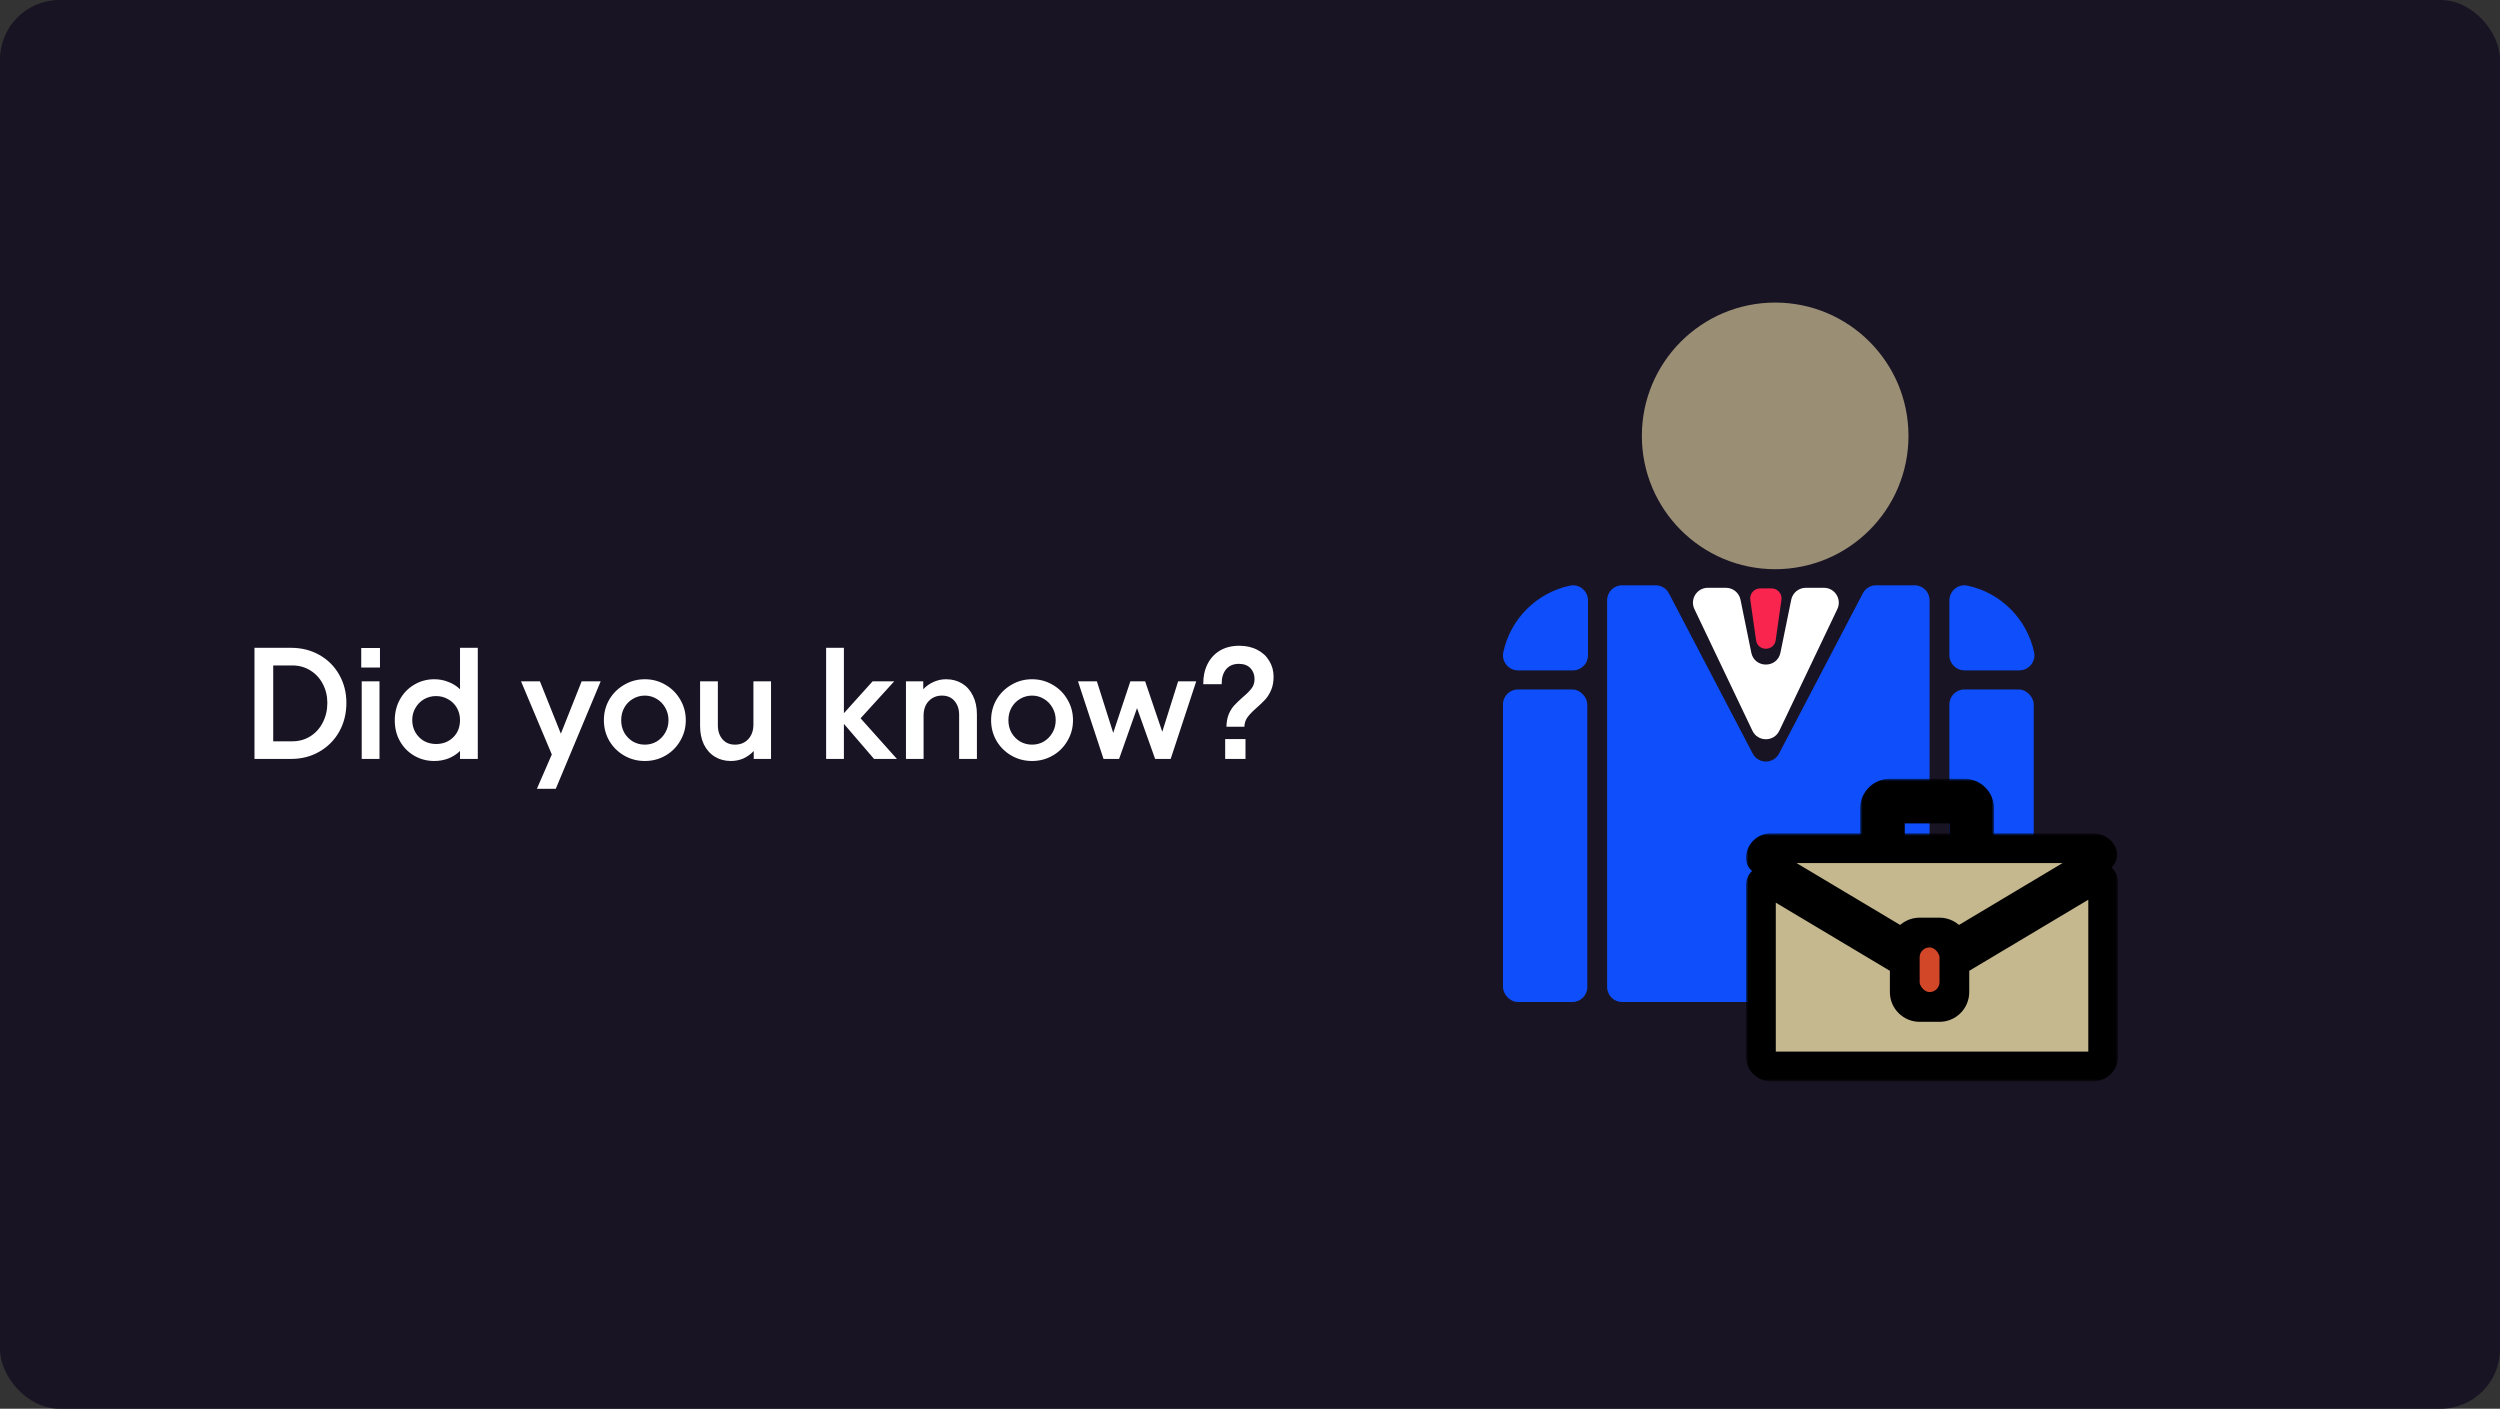 <svg width="504" height="284" viewBox="0 0 504 284" fill="none" xmlns="http://www.w3.org/2000/svg">
<rect x="0" y="0" width="504" height="284" fill="#333333" stroke="none"/>
<rect width="504" height="284" rx="12" fill="#191424"/>
<path d="M357.875 114.75C372.718 114.75 384.75 102.718 384.75 87.875C384.75 73.032 372.718 61 357.875 61C343.032 61 331 73.032 331 87.875C331 102.718 343.032 114.75 357.875 114.75Z" fill="#9A8F74"/>
<path d="M316.497 118.066C309.784 119.496 304.496 124.778 303.066 131.497C302.669 133.375 304.121 135.146 306.045 135.146H317.104C318.784 135.146 320.14 133.784 320.14 132.11V121.05C320.146 119.127 318.381 117.668 316.497 118.066Z" fill="#0F4FFB"/>
<path d="M396.643 118.066C403.356 119.496 408.644 124.778 410.074 131.497C410.472 133.375 409.019 135.146 407.095 135.146H396.036C394.356 135.146 393 133.784 393 132.11V121.05C392.994 119.127 394.759 117.668 396.643 118.066Z" fill="#0F4FFB"/>
<rect x="303" y="139" width="17" height="63" rx="3" fill="#0F4FFB"/>
<rect x="393" y="139" width="17" height="63" rx="3" fill="#0F4FFB"/>
<path fill-rule="evenodd" clip-rule="evenodd" d="M333.791 118C334.908 118 335.932 118.62 336.449 119.61L353.341 151.916C354.464 154.062 357.536 154.062 358.659 151.916L375.551 119.61C376.068 118.62 377.092 118 378.209 118H386C387.657 118 389 119.343 389 121V199C389 200.657 387.657 202 386 202H327C325.343 202 324 200.657 324 199V121C324 119.343 325.343 118 327 118H333.791Z" fill="#0F4FFB"/>
<path d="M354.02 129.067C354.346 131.359 357.654 131.359 357.98 129.067L359.14 120.906C359.311 119.702 358.376 118.625 357.16 118.625H354.84C353.624 118.625 352.689 119.702 352.86 120.906L354.02 129.067Z" fill="#F9254E"/>
<path fill-rule="evenodd" clip-rule="evenodd" d="M364.054 118.5C362.628 118.5 361.399 119.504 361.114 120.901L358.94 131.574C358.287 134.775 353.713 134.775 353.06 131.574L350.886 120.901C350.601 119.504 349.372 118.5 347.946 118.5H344.3C342.094 118.5 340.643 120.801 341.592 122.791L353.292 147.323C354.379 149.601 357.621 149.601 358.708 147.323L370.408 122.791C371.357 120.801 369.906 118.5 367.7 118.5H364.054Z" fill="white"/>
<mask id="path-10-outside-1_429_828" maskUnits="userSpaceOnUse" x="375" y="157" width="27" height="19" fill="black">
<rect fill="white" x="375" y="157" width="27" height="19"/>
<path fill-rule="evenodd" clip-rule="evenodd" d="M381 160C379.343 160 378 161.343 378 163V170C378 171.657 379.343 173 381 173H384C382.343 173 381 171.657 381 170V166C381 164.343 382.343 163 384 163H393C394.657 163 396 164.343 396 166V170C396 171.657 394.657 173 393 173H396C397.657 173 399 171.657 399 170V163C399 161.343 397.657 160 396 160H381Z"/>
</mask>
<path fill-rule="evenodd" clip-rule="evenodd" d="M381 160C379.343 160 378 161.343 378 163V170C378 171.657 379.343 173 381 173H384C382.343 173 381 171.657 381 170V166C381 164.343 382.343 163 384 163H393C394.657 163 396 164.343 396 166V170C396 171.657 394.657 173 393 173H396C397.657 173 399 171.657 399 170V163C399 161.343 397.657 160 396 160H381Z" fill="#C5B88F"/>
<path d="M381 163L381 163V157C377.686 157 375 159.686 375 163H381ZM381 170V163H375V170H381ZM381 170H381H375C375 173.314 377.686 176 381 176V170ZM384 170H381V176H384V170ZM384 170H378C378 173.314 380.686 176 384 176V170ZM384 170V166H378V170H384ZM384 166V160C380.686 160 378 162.686 378 166H384ZM384 166H393V160H384V166ZM393 166H399C399 162.686 396.314 160 393 160V166ZM393 166V170H399V166H393ZM393 170V176C396.314 176 399 173.314 399 170H393ZM396 170H393V176H396V170ZM396 170V176C399.314 176 402 173.314 402 170H396ZM396 163V170H402V163H396ZM396 163H402C402 159.686 399.314 157 396 157V163ZM381 163H396V157H381V163Z" fill="black" mask="url(#path-10-outside-1_429_828)"/>
<mask id="path-12-outside-2_429_828" maskUnits="userSpaceOnUse" x="352" y="168" width="75" height="50" fill="black">
<rect fill="white" x="352" y="168" width="75" height="50"/>
<path fill-rule="evenodd" clip-rule="evenodd" d="M384.61 189.187C384.18 189.752 383.369 190.142 382.76 189.779L355.171 173.301C355.065 173.238 355 173.123 355 173V173C355 171.895 355.895 171 357 171H422C422.729 171 423.367 171.39 423.716 171.972C423.932 172.333 423.725 172.766 423.364 172.982L395.24 189.779C394.631 190.142 393.82 189.752 393.39 189.187C392.842 188.466 391.976 188 391 188H387C386.024 188 385.158 188.466 384.61 189.187ZM384 194.581C384 194.229 383.815 193.903 383.513 193.723L356.513 177.597C355.846 177.199 355 177.679 355 178.455V213C355 214.105 355.895 215 357 215H422C423.105 215 424 214.105 424 213V177.858C424 177.082 423.154 176.601 422.487 176.999L394.487 193.723C394.185 193.903 394 194.229 394 194.581V200C394 201.657 392.657 203 391 203H387C385.343 203 384 201.657 384 200V194.581Z"/>
</mask>
<path fill-rule="evenodd" clip-rule="evenodd" d="M384.61 189.187C384.18 189.752 383.369 190.142 382.76 189.779L355.171 173.301C355.065 173.238 355 173.123 355 173V173C355 171.895 355.895 171 357 171H422C422.729 171 423.367 171.39 423.716 171.972C423.932 172.333 423.725 172.766 423.364 172.982L395.24 189.779C394.631 190.142 393.82 189.752 393.39 189.187C392.842 188.466 391.976 188 391 188H387C386.024 188 385.158 188.466 384.61 189.187ZM384 194.581C384 194.229 383.815 193.903 383.513 193.723L356.513 177.597C355.846 177.199 355 177.679 355 178.455V213C355 214.105 355.895 215 357 215H422C423.105 215 424 214.105 424 213V177.858C424 177.082 423.154 176.601 422.487 176.999L394.487 193.723C394.185 193.903 394 194.229 394 194.581V200C394 201.657 392.657 203 391 203H387C385.343 203 384 201.657 384 200V194.581Z" fill="#C5B88F"/>
<path d="M422.487 176.999L424.026 179.575L422.487 176.999ZM383.513 193.723L385.051 191.147L383.513 193.723ZM395.24 189.779L393.702 187.203L395.24 189.779ZM393.39 189.187L395.779 187.372L393.39 189.187ZM382.76 189.779L381.221 192.354L382.76 189.779ZM384.61 189.187L382.221 187.372L384.61 189.187ZM394.487 193.723L392.949 191.147L394.487 193.723ZM423.716 171.972L421.144 173.516L423.716 171.972ZM423.364 172.982L421.826 170.406L423.364 172.982ZM353.632 175.876L381.221 192.354L384.298 187.203L356.709 170.725L353.632 175.876ZM357 168C354.239 168 352 170.239 352 173H358C358 173.552 357.552 174 357 174V168ZM422 168H357V174H422V168ZM426.289 170.429C425.42 168.98 423.826 168 422 168V174C421.632 174 421.314 173.799 421.144 173.516L426.289 170.429ZM396.779 192.354L424.902 175.557L421.826 170.406L393.702 187.203L396.779 192.354ZM391 191C391.004 191 391.005 191 391.003 191C391.001 190.999 390.999 190.999 390.998 190.998C390.997 190.998 390.998 190.998 390.999 190.999C391 191 391.001 191.001 391.001 191.002L395.779 187.372C394.688 185.936 392.953 185 391 185V191ZM387 191H391V185H387V191ZM386.999 191.002C386.999 191.001 387 191 387.001 190.999C387.002 190.998 387.003 190.998 387.002 190.998C387.001 190.999 386.999 190.999 386.997 191C386.995 191 386.996 191 387 191V185C385.047 185 383.312 185.936 382.221 187.372L386.999 191.002ZM385.051 191.147L358.051 175.021L354.974 180.172L381.974 196.298L385.051 191.147ZM352 178.455V213H358V178.455H352ZM352 213C352 215.761 354.239 218 357 218V212C357.552 212 358 212.448 358 213H352ZM357 218H422V212H357V218ZM422 218C424.761 218 427 215.761 427 213H421C421 212.448 421.448 212 422 212V218ZM427 213V177.858H421V213H427ZM420.949 174.424L392.949 191.147L396.026 196.298L424.026 179.575L420.949 174.424ZM391 194.581V200H397V194.581H391ZM391 200V206C394.314 206 397 203.314 397 200H391ZM391 200H387V206H391V200ZM387 200H381C381 203.314 383.686 206 387 206V200ZM387 200V194.581H381V200H387ZM427 177.858C427 174.752 423.615 172.831 420.949 174.424L424.026 179.575C422.692 180.371 421 179.411 421 177.858H427ZM358.051 175.021C355.385 173.429 352 175.35 352 178.455H358C358 180.008 356.308 180.969 354.974 180.172L358.051 175.021ZM381.974 196.298C381.37 195.937 381 195.285 381 194.581H387C387 193.173 386.26 191.869 385.051 191.147L381.974 196.298ZM393.702 187.203C394.385 186.795 395.026 186.92 395.286 187.017C395.529 187.106 395.674 187.234 395.779 187.372L391.001 191.002C391.536 191.705 392.301 192.311 393.209 192.646C394.135 192.987 395.487 193.126 396.779 192.354L393.702 187.203ZM381.221 192.354C382.513 193.126 383.865 192.987 384.791 192.646C385.699 192.311 386.464 191.705 386.999 191.002L382.221 187.372C382.326 187.234 382.471 187.106 382.714 187.017C382.974 186.92 383.615 186.795 384.298 187.203L381.221 192.354ZM392.949 191.147C391.74 191.869 391 193.173 391 194.581H397C397 195.285 396.63 195.937 396.026 196.298L392.949 191.147ZM421.144 173.516C420.71 172.793 420.743 172.004 420.96 171.445C421.156 170.94 421.493 170.605 421.826 170.406L424.902 175.557C426.046 174.874 427.698 172.777 426.289 170.429L421.144 173.516ZM356.709 170.725C357.51 171.203 358 172.067 358 173H352C352 174.179 352.62 175.272 353.632 175.876L356.709 170.725Z" fill="black" mask="url(#path-12-outside-2_429_828)"/>
<rect x="385.5" y="189.5" width="7" height="12" rx="3.5" fill="#D34729" stroke="black" stroke-width="3"/>
<path d="M58.664 130.6C60.797 130.6 62.707 131.08 64.392 132.04C66.099 133 67.432 134.333 68.392 136.04C69.352 137.725 69.832 139.613 69.832 141.704C69.832 143.837 69.352 145.768 68.392 147.496C67.432 149.203 66.099 150.547 64.392 151.528C62.707 152.509 60.797 153 58.664 153H51.304V130.6H58.664ZM58.92 149.448C60.264 149.448 61.469 149.117 62.536 148.456C63.624 147.773 64.467 146.845 65.064 145.672C65.683 144.477 65.992 143.155 65.992 141.704C65.992 140.296 65.683 139.016 65.064 137.864C64.467 136.712 63.624 135.805 62.536 135.144C61.469 134.483 60.264 134.152 58.92 134.152H55.08V149.448H58.92ZM76.506 137.352V153H72.922V137.352H76.506ZM76.602 130.632V134.568H72.826V130.632H76.602ZM87.555 153.416C86.083 153.416 84.739 153.064 83.523 152.36C82.307 151.656 81.347 150.685 80.643 149.448C79.939 148.211 79.587 146.803 79.587 145.224C79.587 143.645 79.939 142.227 80.643 140.968C81.347 139.709 82.307 138.728 83.523 138.024C84.739 137.299 86.083 136.936 87.555 136.936C88.558 136.936 89.507 137.117 90.403 137.48C91.299 137.821 92.078 138.312 92.739 138.952V130.6H96.323V153H92.739V151.4C92.078 152.04 91.299 152.541 90.403 152.904C89.507 153.245 88.558 153.416 87.555 153.416ZM83.107 145.16C83.107 146.077 83.321 146.909 83.747 147.656C84.174 148.381 84.75 148.957 85.475 149.384C86.222 149.789 87.033 149.992 87.907 149.992C89.294 149.992 90.446 149.544 91.363 148.648C92.281 147.752 92.739 146.589 92.739 145.16C92.739 144.243 92.526 143.421 92.099 142.696C91.673 141.949 91.086 141.373 90.339 140.968C89.614 140.541 88.803 140.328 87.907 140.328C87.033 140.328 86.222 140.541 85.475 140.968C84.75 141.395 84.174 141.981 83.747 142.728C83.321 143.453 83.107 144.264 83.107 145.16ZM108.846 137.352L113.07 147.912L117.262 137.352H121.102L112.046 159.016H108.238L111.246 152.104L105.038 137.352H108.846ZM130 153.416C128.485 153.416 127.098 153.053 125.84 152.328C124.581 151.603 123.578 150.611 122.832 149.352C122.106 148.093 121.743 146.707 121.743 145.192C121.743 143.677 122.106 142.291 122.832 141.032C123.578 139.773 124.581 138.781 125.84 138.056C127.098 137.309 128.485 136.936 130 136.936C131.514 136.936 132.901 137.309 134.16 138.056C135.418 138.781 136.41 139.773 137.135 141.032C137.882 142.291 138.256 143.677 138.256 145.192C138.256 146.707 137.882 148.093 137.135 149.352C136.41 150.611 135.418 151.603 134.16 152.328C132.901 153.053 131.514 153.416 130 153.416ZM125.232 145.192C125.232 146.109 125.434 146.941 125.84 147.688C126.266 148.435 126.842 149.032 127.568 149.48C128.314 149.907 129.125 150.12 130 150.12C130.874 150.12 131.674 149.907 132.4 149.48C133.125 149.032 133.701 148.435 134.128 147.688C134.554 146.941 134.768 146.109 134.768 145.192C134.768 144.275 134.554 143.443 134.128 142.696C133.701 141.928 133.125 141.331 132.4 140.904C131.674 140.456 130.874 140.232 130 140.232C129.125 140.232 128.314 140.456 127.568 140.904C126.842 141.331 126.266 141.928 125.84 142.696C125.434 143.443 125.232 144.275 125.232 145.192ZM155.441 153H151.953V151.4C151.355 152.04 150.662 152.541 149.873 152.904C149.083 153.245 148.241 153.416 147.345 153.416C146.129 153.416 145.051 153.128 144.113 152.552C143.174 151.976 142.438 151.155 141.905 150.088C141.393 149.021 141.137 147.773 141.137 146.344V137.352H144.721V146.248C144.721 147.379 145.03 148.307 145.649 149.032C146.267 149.757 147.11 150.12 148.177 150.12C149.265 150.12 150.15 149.757 150.833 149.032C151.537 148.285 151.889 147.293 151.889 146.056V137.352H155.441V153ZM166.547 130.6H170.131V143.784L175.923 137.352H180.275L173.491 144.808L180.819 153H176.211L170.131 145.928V153H166.547V130.6ZM182.641 137.352H186.129V138.952C186.726 138.312 187.42 137.821 188.209 137.48C188.998 137.117 189.841 136.936 190.737 136.936C191.953 136.936 193.03 137.224 193.969 137.8C194.908 138.376 195.633 139.197 196.145 140.264C196.678 141.331 196.945 142.579 196.945 144.008V153H193.361V144.104C193.361 142.973 193.052 142.045 192.433 141.32C191.814 140.595 190.972 140.232 189.905 140.232C188.817 140.232 187.921 140.605 187.217 141.352C186.534 142.077 186.193 143.059 186.193 144.296V153H182.641V137.352ZM208.062 153.416C206.547 153.416 205.161 153.053 203.902 152.328C202.643 151.603 201.641 150.611 200.894 149.352C200.169 148.093 199.806 146.707 199.806 145.192C199.806 143.677 200.169 142.291 200.894 141.032C201.641 139.773 202.643 138.781 203.902 138.056C205.161 137.309 206.547 136.936 208.062 136.936C209.577 136.936 210.963 137.309 212.222 138.056C213.481 138.781 214.473 139.773 215.198 141.032C215.945 142.291 216.318 143.677 216.318 145.192C216.318 146.707 215.945 148.093 215.198 149.352C214.473 150.611 213.481 151.603 212.222 152.328C210.963 153.053 209.577 153.416 208.062 153.416ZM203.294 145.192C203.294 146.109 203.497 146.941 203.902 147.688C204.329 148.435 204.905 149.032 205.63 149.48C206.377 149.907 207.187 150.12 208.062 150.12C208.937 150.12 209.737 149.907 210.462 149.48C211.187 149.032 211.763 148.435 212.19 147.688C212.617 146.941 212.83 146.109 212.83 145.192C212.83 144.275 212.617 143.443 212.19 142.696C211.763 141.928 211.187 141.331 210.462 140.904C209.737 140.456 208.937 140.232 208.062 140.232C207.187 140.232 206.377 140.456 205.63 140.904C204.905 141.331 204.329 141.928 203.902 142.696C203.497 143.443 203.294 144.275 203.294 145.192ZM217.321 137.352H221.129L224.425 147.752L227.881 137.352H230.857L234.313 147.528L237.513 137.352H241.161L236.009 153H232.873L229.225 142.76L225.609 153H222.473L217.321 137.352ZM249.843 130.184C251.23 130.184 252.446 130.461 253.491 131.016C254.536 131.549 255.336 132.296 255.891 133.256C256.467 134.195 256.755 135.251 256.755 136.424C256.755 137.427 256.595 138.312 256.275 139.08C255.955 139.827 255.571 140.456 255.123 140.968C254.675 141.459 254.078 142.035 253.331 142.696C252.52 143.4 251.912 144.029 251.507 144.584C251.102 145.139 250.888 145.779 250.867 146.504H247.251C247.272 145.523 247.432 144.669 247.731 143.944C248.051 143.219 248.424 142.632 248.851 142.184C249.278 141.715 249.843 141.171 250.547 140.552C251.336 139.891 251.923 139.304 252.307 138.792C252.712 138.28 252.915 137.651 252.915 136.904C252.915 136.008 252.638 135.272 252.083 134.696C251.528 134.12 250.75 133.832 249.747 133.832C248.638 133.832 247.774 134.205 247.155 134.952C246.558 135.699 246.27 136.691 246.291 137.928H242.579C242.558 136.435 242.835 135.101 243.411 133.928C243.987 132.755 244.819 131.837 245.907 131.176C247.016 130.515 248.328 130.184 249.843 130.184ZM246.995 149H251.091V153H246.995V149Z" fill="white"/>
</svg>
